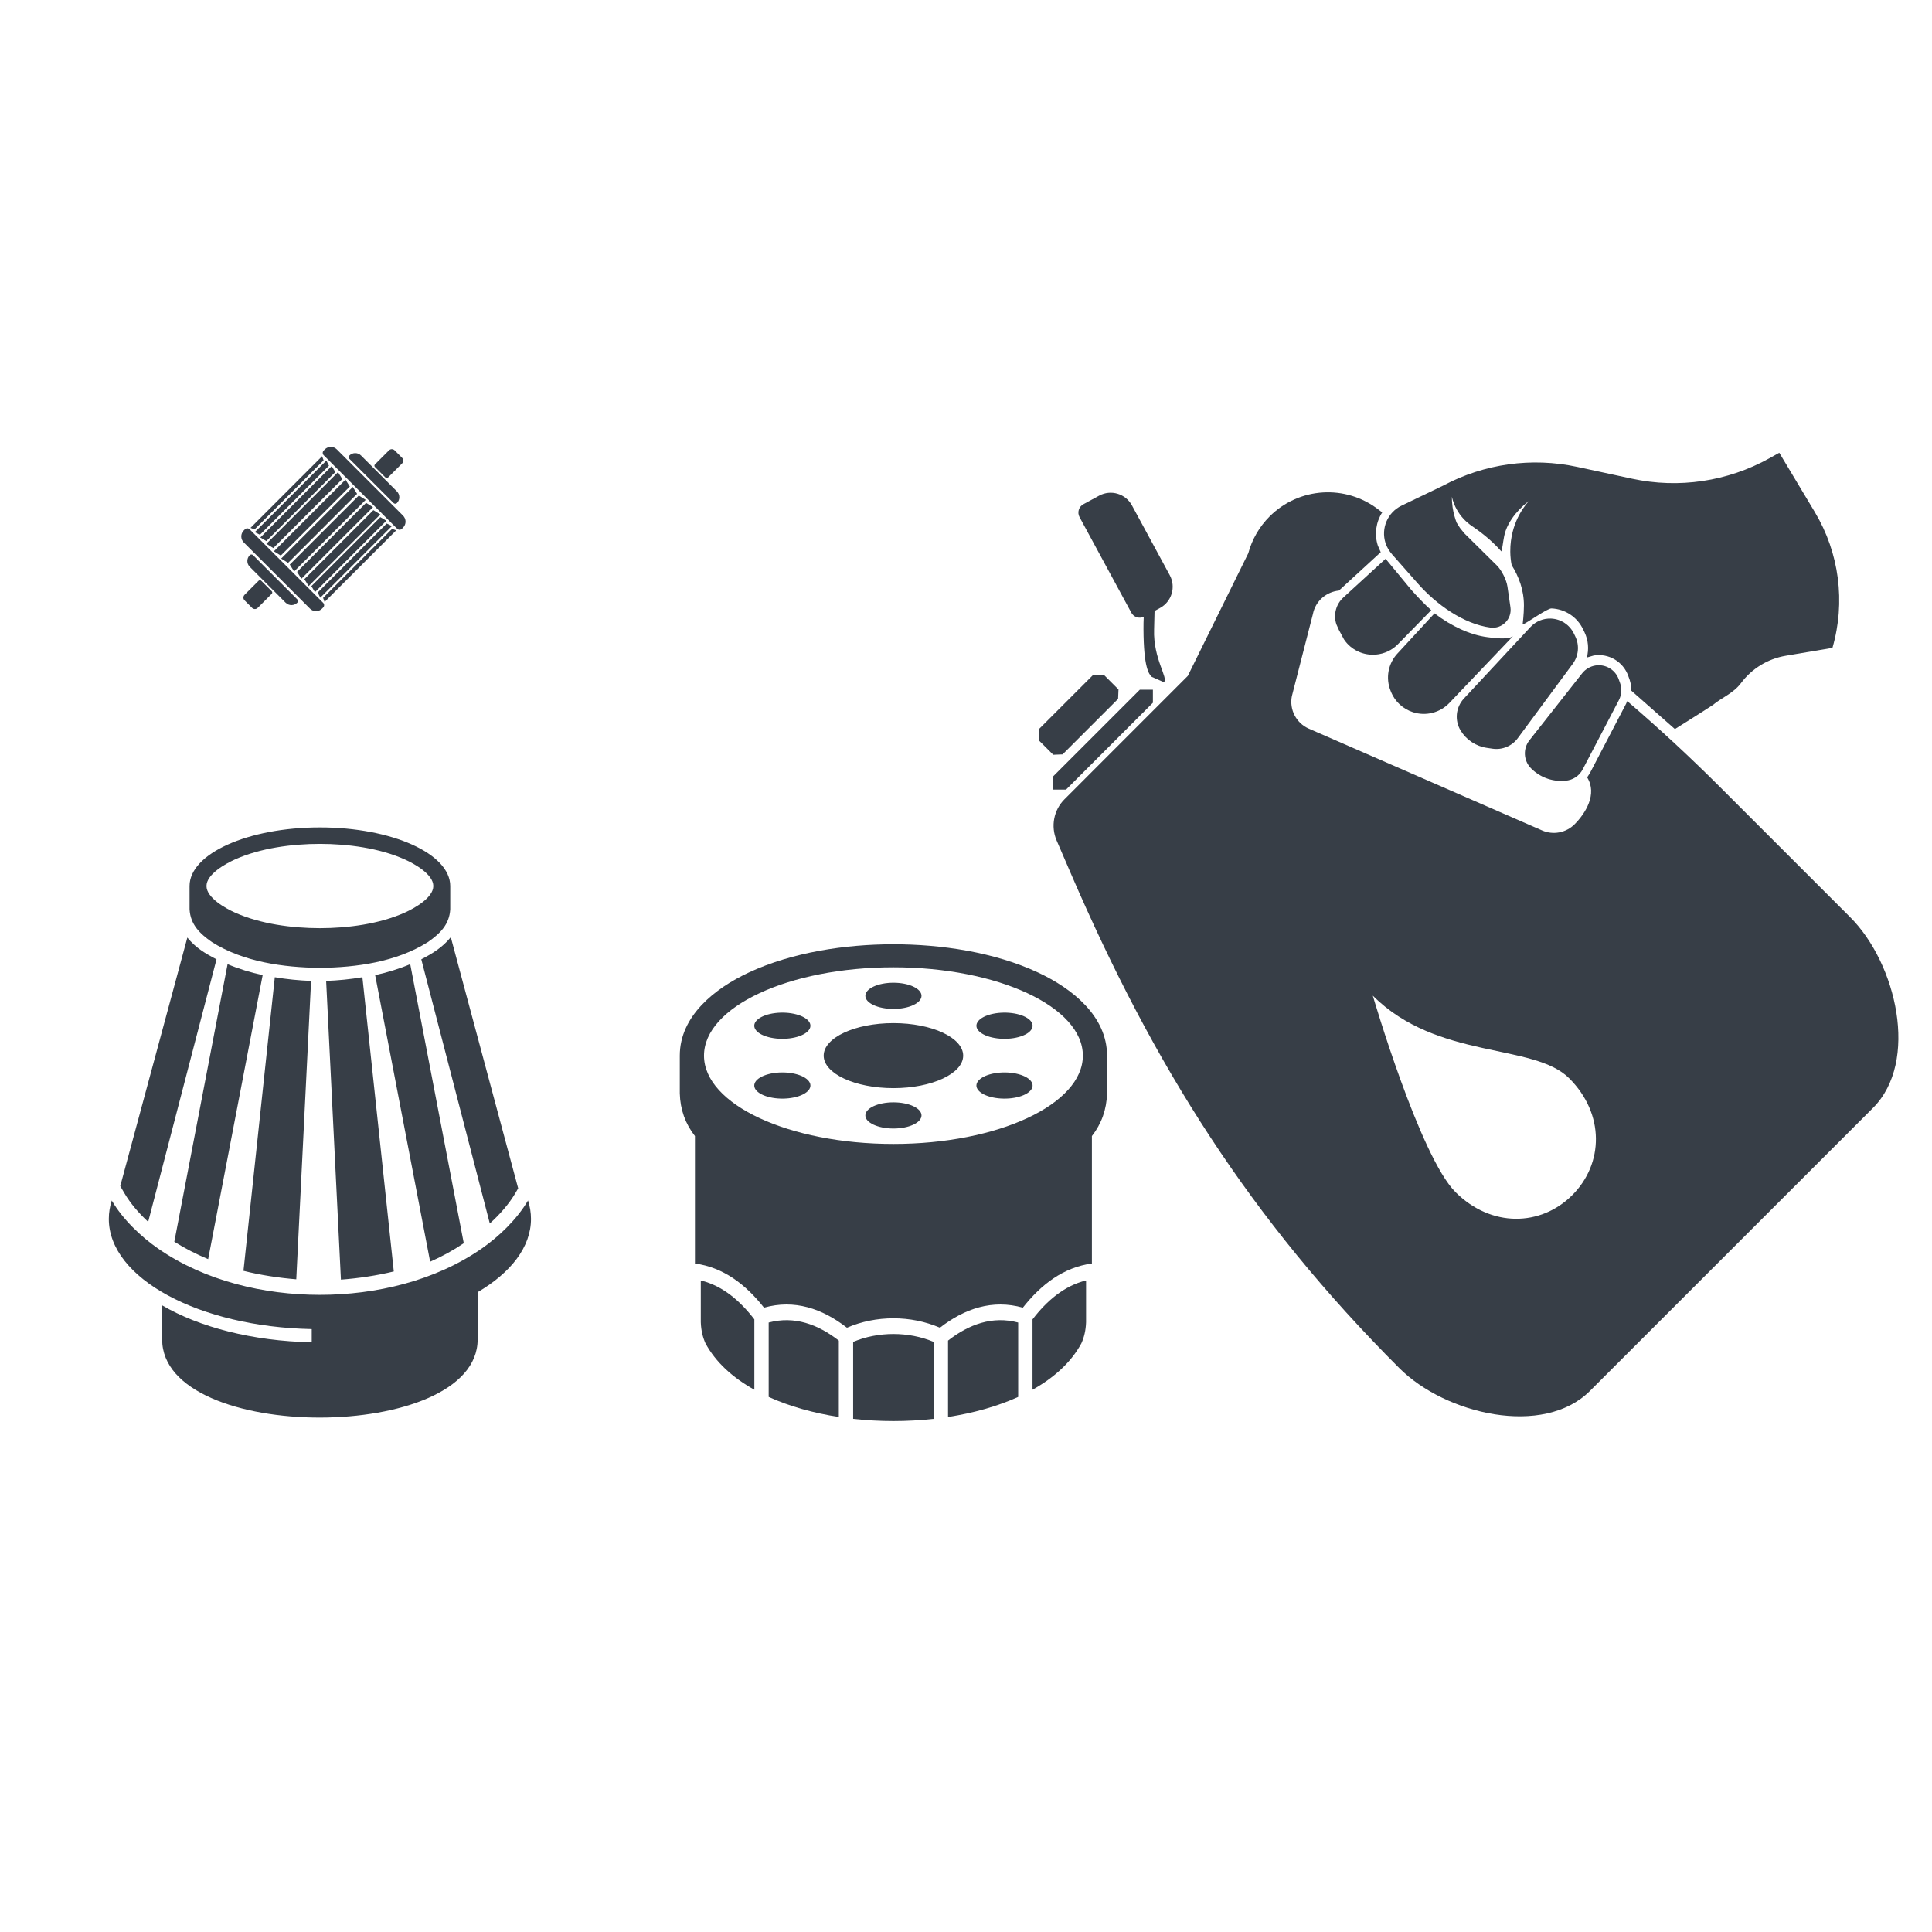 <?xml version="1.0" encoding="UTF-8"?>
<!DOCTYPE svg PUBLIC "-//W3C//DTD SVG 1.1//EN" "http://www.w3.org/Graphics/SVG/1.1/DTD/svg11.dtd">
<!-- Creator: CorelDRAW 2020 (64-Bit Evaluation Version) -->
<svg xmlns="http://www.w3.org/2000/svg" xml:space="preserve" width="210mm" height="210mm" version="1.1" style="shape-rendering:geometricPrecision; text-rendering:geometricPrecision; image-rendering:optimizeQuality; fill-rule:evenodd; clip-rule:evenodd"
viewBox="0 0 21000 21000"
 xmlns:xlink="http://www.w3.org/1999/xlink"
 xmlns:xodm="http://www.corel.com/coreldraw/odm/2003">
 <defs>
  <style type="text/css">
   <![CDATA[
    .fil1 {fill:#373E47}
    .fil0 {fill:#373E47;fill-rule:nonzero}
   ]]>
  </style>
 </defs>
 <g id="Layer_x0020_1">
  <polygon class="fil0" points="11549.74,8199.87 12153.4,7596.21 12157.48,7494.22 11999.33,7336.08 11877.1,7340.66 11294.58,7923.19 11290,8045.8 11448.14,8203.94 "/>
  <polygon class="fil0" points="11587.43,8582.61 12531.56,7638.48 12531.56,7496.51 12389.59,7496.51 11445.46,8440.64 11445.46,8582.61 "/>
  <path class="fil0" d="M16223.03 8137.99c105.56,15.66 211.11,-28.4 274.39,-114.09l597.42 -808.14c63.79,-85.82 74.62,-199.91 28.78,-296.04l-15.28 -31.83c-46.35,-96.64 -141.97,-159.92 -248.92,-164.38 -84.42,-3.69 -166.17,30.05 -223.59,91.55l-724.11 777.97c-88.49,95.24 -102.88,237.72 -34.63,348.62 62.51,101.48 166.67,170.24 284.83,187.3l61.11 9.04z"/>
  <path class="fil0" d="M16624.11 8046.69c-71.43,90.79 -64.68,220.66 16.17,303.3 93.46,95.62 224.1,145.91 357.92,137.38l15.79 -1.27c80.34,-4.97 151.77,-51.69 189.08,-123.12l393.95 -753.78c29.16,-56.54 34.13,-123 12.99,-183.23l-14.77 -41.38c-36.8,-105.04 -144.26,-168.83 -254.27,-150.88 -56.54,9.42 -108.23,39.6 -143.76,84.93l-573.1 728.05z"/>
  <path class="fil0" d="M15194.74 7002.36l362.12 -370.14c-63.41,-54.25 -158.52,-154.96 -216.08,-220.03l-279.86 -338.69 -457.74 419.55c-81.75,73.59 -112.31,188.7 -77.16,293.23l26.86 60.23 56.15 104.28c75.89,113.57 209.33,176.09 345.95,164.38 90.66,-7.64 176.1,-47.62 239.76,-112.81z"/>
  <path class="fil0" d="M15753.58 7641.16l691.26 -725.51c-54.75,39.98 -211.11,18.97 -279.87,9.55 -185.51,-24.32 -386.18,-116.89 -572.59,-258.35l-398.53 432.15c-105.56,110.01 -136.12,272.22 -77.16,413.17l3.94 10.45c43.17,104.15 129.88,183.6 236.83,218.23 140.57,45.84 294.13,6.75 396.12,-99.69z"/>
  <path class="fil0" d="M19232.03 4981.55c-453.67,252.49 -984.11,331.43 -1491.77,221.93l-596.52 -128.48c-493.65,-106.44 -1009.2,-35.14 -1455.35,202.58l-454.56 218.75c-149.1,71.81 -225.88,243.83 -173.8,406.43 14.89,45.84 40.49,87.22 71.94,123.12l280.24 317.56c197.62,223.71 492.76,438.89 788.29,477.98 127.58,16.56 235.42,-93.07 217.47,-220.14l-32.85 -226.39c-10.82,-73.6 -62.39,-176.1 -114.98,-228.68l-354.35 -350.28 -45.83 -56.66 -37.31 -58.82c-17.06,-44.95 -33.74,-101.1 -43.55,-166.68 -5.85,-41.76 -8.15,-80.34 -8.15,-114.08 10.32,44.05 33.24,116.76 87.22,191.37 48.51,66.47 102.37,107.85 138.28,131.66 53.86,37.3 189.08,129.74 312.59,270.82 22.03,-78.18 18.08,-142.86 47.62,-227.28 67.48,-188.7 249.31,-318.44 249.81,-319.33 -39.59,45.33 -92.56,116.76 -134.33,214.16 -18.46,43.17 -67.86,168.46 -66.08,336.02 0.51,53.48 6.37,101.99 14.9,145.15 77.67,123.89 134.33,272.23 133.44,441.44 0,91.68 -14.01,204.49 -14.01,204.49 43.55,-13.49 266.88,-176.6 313.61,-174.82 148.21,6.37 279.74,93.08 343.53,227.28l15.28 31.45c41.76,87.6 49.4,184.63 25.21,274.9l75.5 -22.03c162.98,-26.48 320.61,67.49 375.49,223.33l14.77 41.26 12.1 45.45 2.29 69.14 477.09 420.44c0,0 291.46,-181.95 413.69,-262.3 90.66,-77.28 222.31,-126.31 304.06,-236.32 117.65,-158.52 292.47,-265.47 487.41,-298.2l507.52 -85.81c144.14,-497.22 74.62,-1031.74 -191.37,-1475.6l-386.69 -645.04 -107.85 60.23z"/>
  <path class="fil0" d="M17089.88 12990.43c-341.37,341.87 -882.13,354.48 -1269.84,-33.23 -387.58,-387.59 -898.29,-2134.9 -898.29,-2134.9 701.57,701.57 1747.31,510.71 2134.89,898.29 387.72,387.72 375.11,928.47 33.24,1269.84zm584.81 -5340.74l-393.44 754.16 -29.67 45.83c114.09,181.96 -19.35,392.55 -136.49,509.82 -93.08,92.95 -232.76,119.44 -353.08,66.98l-2534.7 -1105.97c-136.63,-59.33 -213.91,-206.14 -185.52,-352.57l228.55 -891.67c28.4,-147.7 150.12,-243.83 283.05,-256.94l454.56 -417.26 -31.45 -72.32c-39.98,-124.4 -19.35,-256.05 47.62,-360.21l-38.2 -28.77c-357.53,-278.47 -866.08,-247.02 -1186.31,73.21 -110.52,110.52 -190.48,248.42 -231.35,399.81l-657.13 1332.73 -1339.87 1340.38c-118.16,117.65 -151.9,295.52 -86.2,448.7l150.37 349c906.06,2103.06 1955.37,3767.23 3574.21,5386.07 503.96,504.09 1568.54,751.99 2072.5,248.03l3076.86 -3076.48c503.58,-503.96 255.68,-1569.05 -247.9,-2072.5l-1412.7 -1412.7c-325.19,-325.19 -662.1,-637.4 -1010.59,-936.11l-13.12 28.78z"/>
  <path class="fil0" d="M12549.52 6640.75l59.33 -32.34c127.58,-69.14 175.2,-228.56 106.06,-356.14l-411.01 -758.61c-69.26,-127.59 -228.68,-175.21 -356.64,-106.07l-171.13 92.95c-50.42,26.99 -69.27,89.89 -41.89,140.19l562.91 1038.99c25.98,48.51 85.31,67.35 134.72,44.44 -2.3,43.54 -2.68,87.98 -2.68,133.82 1.78,422.72 59.72,490.59 90.28,519.24l130.76 57.55c55.26,-38.71 -116.88,-251.6 -105.55,-572.34 2.16,-62.39 3.56,-116.25 4.84,-201.68z"/>
  <path class="fil1" d="M9711.16 10514.22c1137.21,0 2059.06,429.78 2059.06,959.98 0,530.08 -921.85,959.86 -2059.06,959.86 -1137.14,0 -2058.98,-429.78 -2058.98,-959.86 0,-530.2 921.84,-959.98 2058.98,-959.98l0 0zm-1511.7 4591.61c-233.97,-130.4 -420.05,-298.5 -530.98,-503.99 -29.46,-65.03 -48.17,-140.11 -51.17,-230.2l0 -453.52c239.2,58.08 428.64,223.32 582.15,423.01l0 764.7zm918.14 296.1c-274.74,-42.34 -535.3,-115.04 -762.4,-217.84l0 -808.57c279.87,-74.11 534.51,18.71 762.4,196.16l0 830.25zm2105.41 -296.1c234,-130.4 419.9,-298.5 530.97,-503.99 29.39,-65.03 48.2,-140.11 51.1,-230.2l0 -453.52c-239.2,58.08 -428.63,223.32 -582.07,423.01l0 764.7zm-918.22 296.1c274.74,-42.34 535.3,-115.04 762.4,-217.84l0 -808.57c-279.77,-74.11 -534.5,18.71 -762.4,196.16l0 830.25zm-155.82 -815.87l0 836.26c-290.2,32.11 -585.35,32.11 -875.62,0l0 -836.26c272.36,-114.62 603.23,-114.62 875.62,0l0 0zm-1909.44 -3508.03c84.16,-68.13 270.96,-91.41 416.9,-52.14 146.02,39.34 195.96,126.35 111.7,194.45 -84.36,68.03 -270.87,91.42 -416.98,52.05 -146.04,-39.24 -195.98,-126.33 -111.62,-194.36l0 0zm0 792.32c-84.36,-68.11 -34.42,-155.19 111.62,-194.46 146.11,-39.34 332.62,-15.98 417.06,52.05 84.18,68.13 34.24,155.11 -111.78,194.48 -145.94,39.24 -332.74,15.96 -416.9,-52.07l0 0zm1471.63 396.07c-168.52,0 -305.28,-63.71 -305.21,-142.31 0,-78.61 136.69,-142.32 305.28,-142.32 168.63,0 305.21,63.71 305.21,142.32 0.07,78.6 -136.58,142.31 -305.28,142.31l0 0zm1471.8 -396.15c-84.36,68.11 -271.06,91.39 -417,52.15 -146.01,-39.37 -196.03,-126.35 -111.7,-194.48 84.26,-68.03 270.97,-91.39 416.91,-52.05 146.11,39.27 196.13,126.35 111.79,194.38l0 0zm0 -792.34c84.34,68.13 34.32,155.22 -111.79,194.46 -145.94,39.37 -332.65,15.98 -416.91,-52.05 -84.33,-68.1 -34.31,-155.11 111.7,-194.45 146.11,-39.27 332.64,-15.99 417,52.04l0 0zm-1471.8 -396.07c168.7,0 305.28,63.71 305.28,142.31 0,78.64 -136.58,142.34 -305.28,142.34 -168.52,0 -305.21,-63.7 -305.21,-142.34 0,-78.6 136.69,-142.31 305.21,-142.31l0 0zm0 438.87c418.75,0 758.17,158.21 758.17,353.47 0,195.16 -339.42,353.35 -758.17,353.35 -418.68,0 -758.1,-158.19 -758.1,-353.35 0,-195.26 339.42,-353.47 758.1,-353.47l0 0zm2322.09 353.47l0 410.53c-4.77,174.27 -60.27,330.09 -164.74,463.75l0 1385.42c-309.86,41.46 -553.21,229.07 -750.57,480.08 -329.02,-92.74 -631.67,8.2 -901.49,217.94 -315.78,-136.41 -694.72,-136.41 -1010.61,0 -269.71,-209.74 -572.37,-310.68 -901.28,-217.94 -197.46,-251.01 -440.82,-438.62 -750.67,-480.08l0 -1385.5c-105.27,-134.83 -159.8,-288 -164.75,-463.67l0 -410.53c0,-429.08 378.16,-730.04 750.42,-903.58 472.05,-220.07 1049.88,-306.71 1571.6,-306.71 521.8,0 1099.62,86.64 1571.67,306.71 372.26,173.54 750.42,474.5 750.42,903.58l0 0z"/>
  <path class="fil1" d="M5323.95 13298.62l-744.69 -2871.3c127.26,-65.97 230.72,-130.18 320.74,-240.52l732.31 2729.97 -30.1 51.45c-69.54,118.44 -169.41,232.33 -278.26,330.4l0 0zm-282.87 214.65c-115.66,78.6 -238.5,145.29 -365.56,201.13l-597.79 -3115.39c132.06,-28.79 260.87,-67.9 381.34,-119.02l582.01 3033.28 0 0zm-1335.41 395.73l-160.67 -3247c129.67,-4.8 262.77,-17.7 394.17,-40.15l341.26 3198.21c-181.68,44.7 -390.02,75.63 -574.76,88.94l0 0zm-2095.09 -628.08l742.89 -2853.6c-127.2,-65.97 -227.02,-126.1 -317.11,-236.43l-729.21 2701.17 44.96 76.93c65.12,111.37 157.35,218.39 258.47,311.93l0 0zm652.01 405.27l592.41 -3087.18c-132,-28.79 -260.83,-67.9 -381.34,-119.02l-578.91 3017.19c116.36,73.16 239.81,136.02 367.84,189.01l0 0zm957.78 219.24l160.85 -3243.43c-129.72,-4.8 -262.76,-17.7 -394.23,-40.15l-340.53 3191.41c181.16,46.3 389.17,77.37 573.91,92.17l0 0zm256.79 -4732.9c-302.07,0 -647.54,45.47 -924.56,170.08 -100.93,45.41 -308.16,159.68 -308.16,288.11 0,128.43 207.16,242.72 308.16,288.14 277.02,124.53 622.49,170.07 924.56,170.07 302.13,0 647.53,-45.47 924.64,-170.07 100.92,-45.42 308.23,-159.71 308.23,-288.14 0,-128.43 -207.31,-242.7 -308.23,-288.11 -277.11,-124.61 -622.51,-170.08 -924.64,-170.08l0 0zm0 -178.88c782.51,0 1416.88,285.19 1416.88,637.07l0 252.6c-9.34,166.95 -111.96,265.02 -242,356.16 -343.52,217.42 -778.76,276.39 -1174.88,280.91 -396.19,-4.52 -832.06,-63.95 -1174.8,-280.91 -130.05,-91.14 -232.67,-189.21 -241.95,-356.16l0 -252.6c0,-351.88 634.29,-637.07 1416.75,-637.07l0 0zm2262.23 4054.99c21.09,65.12 32.18,132.2 32.18,200.56 0,305.56 -219.11,584.54 -579.69,796.26 0,170.98 0,341.9 0,512.95 0,1131.02 -3429.44,1136.08 -3429.44,0l0 -369.66c401.94,236.1 979.68,388.65 1625.93,401.43l0 -143.41c-1225.92,-24.46 -2205.55,-551.21 -2205.55,-1197.57 0,-68.18 11.01,-134.92 31.98,-200.05 120.89,206.8 319.31,393.93 503.66,522.11 505.02,351.03 1149.32,503.2 1758.7,503.2 609.33,0 1253.74,-152.17 1758.78,-503.2 184.08,-127.99 382.36,-316.09 503.45,-522.62l0 0z"/>
  <path class="fil0" d="M4381.48 5605.07l-720.75 -720.75c-35.76,-35.77 -93.73,-35.7 -129.45,0.02l-12.77 12.77c-14.15,14.15 -14.16,37.13 -0.08,51.21l798.99 798.99c14.15,14.15 37.08,14.09 51.23,-0.06l12.77 -12.78c35.72,-35.72 35.77,-93.69 0.06,-129.4z"/>
  <path class="fil0" d="M3512.47 6552.26l-798.99 -798.99c-14.08,-14.09 -37.01,-14.12 -51.14,0.01l-12.79 12.79c-35.77,35.77 -35.77,93.67 0,129.44l720.75 720.75c35.7,35.7 93.62,35.72 129.38,-0.05l12.79 -12.79c14.13,-14.13 14.15,-37.01 0,-51.16z"/>
  <polygon class="fil0" points="3142.44,5378.95 3517.42,5003.97 3501.22,4959.24 2722.73,5737.73 2767.44,5753.95 "/>
  <polygon class="fil0" points="3575.72,5062.27 3547.97,5005.99 2769.48,5784.48 2825.73,5812.25 "/>
  <polygon class="fil0" points="3271.2,5505.13 3644.89,5131.44 3605.69,5066.21 2829.74,5842.16 2894.91,5881.42 "/>
  <polygon class="fil0" points="3720.72,5207.27 3674.03,5132.06 2895.54,5910.55 2970.74,5957.26 "/>
  <polygon class="fil0" points="3917.32,6153.83 4306.56,5764.59 4261.84,5748.38 3511.85,6498.37 3528.07,6543.08 "/>
  <polygon class="fil0" points="4259.81,5717.84 4203.52,5690.07 3453.54,6440.06 3481.32,6496.33 "/>
  <polygon class="fil0" points="3812.89,6046.82 4199.6,5660.11 4134.35,5620.9 3384.36,6370.88 3423.65,6436.06 "/>
  <polygon class="fil0" points="4133.68,5591.71 4058.47,5545.02 3308.49,6295 3355.19,6370.2 "/>
  <polygon class="fil0" points="4054.37,5512.4 3979.16,5465.71 3229.17,6215.69 3275.88,6290.89 "/>
  <polygon class="fil0" points="3975.06,5433.08 3899.85,5386.39 3149.86,6136.38 3196.57,6211.57 "/>
  <polygon class="fil0" points="3881.49,5368.03 3834.8,5292.82 3056.31,6071.31 3131.5,6118.02 "/>
  <polygon class="fil0" points="3802.18,5288.72 3755.49,5213.51 2977,5992 3052.19,6038.71 "/>
  <path class="fil0" d="M3797.78 4987.36l480.66 480.66c9.92,9.92 26.05,9.92 35.96,0 34.97,-34.97 34.97,-91.75 -0.08,-126.8l-389.8 -389.8c-34.98,-34.99 -91.77,-34.99 -126.74,-0.02 -9.91,9.92 -9.91,26.04 0,35.96z"/>
  <path class="fil0" d="M4075.43 5075.73l114.59 114.58c7.66,7.66 20.15,7.66 27.81,0l153 -153c16.79,-16.78 16.79,-43.93 0,-60.71l-81.62 -81.63c-16.78,-16.78 -43.93,-16.78 -60.71,0l-153 153c-7.67,7.67 -7.72,20.11 -0.07,27.76z"/>
  <path class="fil0" d="M3231.54 6514.93l-480.66 -480.66c-9.92,-9.92 -26.03,-9.93 -35.95,-0.02 -35.03,35.04 -35.03,91.82 -0.04,126.8l389.8 389.81c35.05,35.04 91.83,35.04 126.86,0.01 9.92,-9.91 9.9,-26.03 -0.01,-35.94z"/>
  <path class="fil0" d="M2953.78 6426.55l-114.59 -114.59c-7.64,-7.65 -20.03,-7.65 -27.75,0.07l-153 153c-16.78,16.78 -16.78,43.93 0,60.71l81.63 81.63c16.78,16.78 43.92,16.78 60.71,0l153 -153.01c7.71,-7.71 7.66,-20.15 0,-27.81z"/>
 </g>
</svg>
